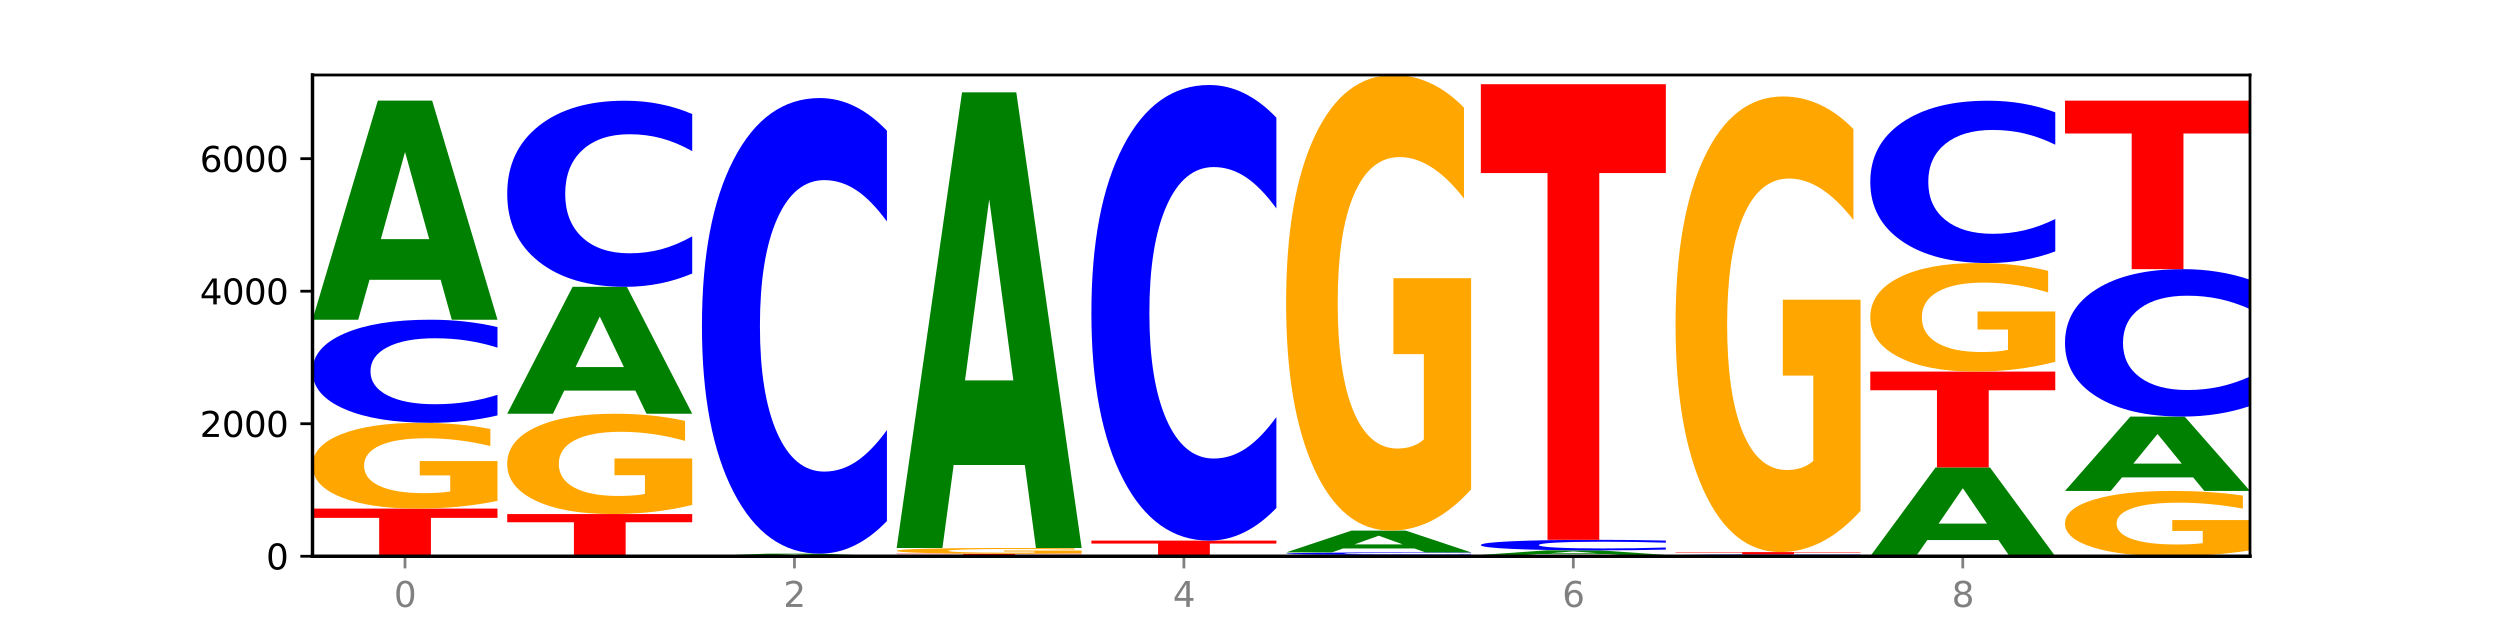 <?xml version="1.0" encoding="utf-8" standalone="no"?>
<!DOCTYPE svg PUBLIC "-//W3C//DTD SVG 1.1//EN"
  "http://www.w3.org/Graphics/SVG/1.1/DTD/svg11.dtd">
<svg xmlns:xlink="http://www.w3.org/1999/xlink" width="720pt" height="180pt" viewBox="0 0 720 180" xmlns="http://www.w3.org/2000/svg" version="1.1">
 <defs>
  <style type="text/css">*{stroke-linejoin: round; stroke-linecap: butt}</style>
 </defs>
 <g id="figure_1">
  <g id="patch_1">
   <path d="M 0 180 
L 720 180 
L 720 0 
L 0 0 
z
" style="fill: #ffffff"/>
  </g>
  <g id="axes_1">
   <g id="patch_2">
    <path d="M 90 160.2 
L 648 160.2 
L 648 21.6 
L 90 21.6 
z
" style="fill: #ffffff"/>
   </g>
   <g id="line2d_1">
    <path d="M 90 160.2 
L 648 160.2 
" clip-path="url(#p9e49f7eb5e)" style="fill: none; stroke: #000000; stroke-width: 0.5; stroke-linecap: square"/>
   </g>
   <g id="patch_3">
    <path d="M 90 146.479 
L 143.276 146.479 
L 143.276 149.155 
L 124.109 149.155 
L 124.109 160.2 
L 109.204 160.2 
L 109.204 149.155 
L 90 149.155 
L 90 146.479 
z
" clip-path="url(#p9e49f7eb5e)" style="fill: #ff0000"/>
   </g>
   <g id="patch_4">
    <path d="M 143.276 144.243 
Q 137.903 145.361 132.124 145.923 
Q 126.345 146.479 120.184 146.479 
Q 106.262 146.479 98.131 143.151 
Q 90 139.823 90 134.131 
Q 90 128.372 98.274 125.07 
Q 106.561 121.767 120.972 121.767 
Q 126.525 121.767 131.611 122.216 
Q 136.709 122.66 141.223 123.538 
L 141.223 128.464 
Q 136.566 127.336 131.957 126.78 
Q 127.348 126.218 122.716 126.218 
Q 114.143 126.218 109.498 128.27 
Q 104.853 130.317 104.853 134.131 
Q 104.853 137.908 109.331 139.971 
Q 113.808 142.028 122.047 142.028 
Q 124.292 142.028 126.214 141.91 
Q 128.136 141.788 129.665 141.533 
L 129.665 136.908 
L 120.889 136.908 
L 120.889 132.788 
L 143.276 132.788 
L 143.276 144.243 
z
" clip-path="url(#p9e49f7eb5e)" style="fill: #ffa600"/>
   </g>
   <g id="patch_5">
    <path d="M 143.276 119.638 
Q 138.82 120.693 134.001 121.227 
Q 129.182 121.767 123.934 121.767 
Q 108.282 121.767 99.141 117.768 
Q 90 113.768 90 106.929 
Q 90 100.066 99.141 96.073 
Q 108.282 92.074 123.934 92.074 
Q 129.182 92.074 134.001 92.613 
Q 138.82 93.147 143.276 94.202 
L 143.276 100.121 
Q 138.78 98.723 134.417 98.072 
Q 130.055 97.422 125.236 97.422 
Q 116.591 97.422 111.638 99.955 
Q 106.698 102.482 106.698 106.929 
Q 106.698 111.358 111.638 113.891 
Q 116.591 116.418 125.236 116.418 
Q 130.055 116.418 134.417 115.768 
Q 138.78 115.112 143.276 113.713 
L 143.276 119.638 
z
" clip-path="url(#p9e49f7eb5e)" style="fill: #0000ff"/>
   </g>
   <g id="patch_6">
    <path d="M 126.905 80.577 
L 106.415 80.577 
L 103.18 92.074 
L 90 92.074 
L 108.823 28.966 
L 124.454 28.966 
L 143.276 92.074 
L 130.107 92.074 
L 126.905 80.577 
z
M 109.683 68.865 
L 123.604 68.865 
L 116.655 43.762 
L 109.683 68.865 
z
" clip-path="url(#p9e49f7eb5e)" style="fill: #008000"/>
   </g>
   <g id="patch_7">
    <path d="M 146.08 148.044 
L 199.357 148.044 
L 199.357 150.415 
L 180.19 150.415 
L 180.19 160.2 
L 165.285 160.2 
L 165.285 150.415 
L 146.08 150.415 
L 146.08 148.044 
z
" clip-path="url(#p9e49f7eb5e)" style="fill: #ff0000"/>
   </g>
   <g id="patch_8">
    <path d="M 199.357 145.43 
Q 193.984 146.737 188.205 147.394 
Q 182.426 148.044 176.265 148.044 
Q 162.343 148.044 154.212 144.153 
Q 146.08 140.262 146.08 133.607 
Q 146.08 126.875 154.355 123.014 
Q 162.641 119.152 177.053 119.152 
Q 182.605 119.152 187.691 119.678 
Q 192.79 120.197 197.303 121.223 
L 197.303 126.983 
Q 192.646 125.664 188.038 125.013 
Q 183.429 124.357 178.796 124.357 
Q 170.223 124.357 165.578 126.756 
Q 160.934 129.149 160.934 133.607 
Q 160.934 138.024 165.411 140.435 
Q 169.889 142.84 178.127 142.84 
Q 180.372 142.84 182.294 142.703 
Q 184.217 142.559 185.745 142.261 
L 185.745 136.854 
L 176.969 136.854 
L 176.969 132.038 
L 199.357 132.038 
L 199.357 145.43 
z
" clip-path="url(#p9e49f7eb5e)" style="fill: #ffa600"/>
   </g>
   <g id="patch_9">
    <path d="M 182.985 112.495 
L 162.496 112.495 
L 159.261 119.152 
L 146.08 119.152 
L 164.903 82.608 
L 180.534 82.608 
L 199.357 119.152 
L 186.187 119.152 
L 182.985 112.495 
z
M 165.764 105.713 
L 179.684 105.713 
L 172.735 91.177 
L 165.764 105.713 
z
" clip-path="url(#p9e49f7eb5e)" style="fill: #008000"/>
   </g>
   <g id="patch_10">
    <path d="M 199.357 78.766 
Q 194.9 80.671 190.081 81.634 
Q 185.263 82.608 180.014 82.608 
Q 164.363 82.608 155.222 75.389 
Q 146.08 68.169 146.08 55.823 
Q 146.08 43.432 155.222 36.224 
Q 164.363 29.004 180.014 29.004 
Q 185.263 29.004 190.081 29.979 
Q 194.9 30.942 199.357 32.847 
L 199.357 43.532 
Q 194.86 41.007 190.498 39.834 
Q 186.135 38.66 181.316 38.66 
Q 172.672 38.66 167.718 43.233 
Q 162.779 47.795 162.779 55.823 
Q 162.779 63.818 167.718 68.391 
Q 172.672 72.953 181.316 72.953 
Q 186.135 72.953 190.498 71.779 
Q 194.86 70.594 199.357 68.07 
L 199.357 78.766 
z
" clip-path="url(#p9e49f7eb5e)" style="fill: #0000ff"/>
   </g>
   <g id="patch_11">
    <path d="M 239.065 160.064 
L 218.576 160.064 
L 215.341 160.2 
L 202.161 160.2 
L 220.983 159.456 
L 236.615 159.456 
L 255.437 160.2 
L 242.268 160.2 
L 239.065 160.064 
z
M 221.844 159.926 
L 235.765 159.926 
L 228.815 159.63 
L 221.844 159.926 
z
" clip-path="url(#p9e49f7eb5e)" style="fill: #008000"/>
   </g>
   <g id="patch_12">
    <path d="M 255.437 150.05 
Q 250.981 154.712 246.162 157.071 
Q 241.343 159.456 236.094 159.456 
Q 220.443 159.456 211.302 141.783 
Q 202.161 124.111 202.161 93.889 
Q 202.161 63.559 211.302 45.913 
Q 220.443 28.241 236.094 28.241 
Q 241.343 28.241 246.162 30.626 
Q 250.981 32.984 255.437 37.646 
L 255.437 63.803 
Q 250.94 57.623 246.578 54.749 
Q 242.215 51.876 237.397 51.876 
Q 228.752 51.876 223.799 63.071 
Q 218.859 74.238 218.859 93.889 
Q 218.859 113.459 223.799 124.653 
Q 228.752 135.82 237.397 135.82 
Q 242.215 135.82 246.578 132.947 
Q 250.94 130.047 255.437 123.867 
L 255.437 150.05 
z
" clip-path="url(#p9e49f7eb5e)" style="fill: #0000ff"/>
   </g>
   <g id="patch_13">
    <path d="M 258.241 159.475 
L 311.518 159.475 
L 311.518 159.616 
L 292.35 159.616 
L 292.35 160.2 
L 277.445 160.2 
L 277.445 159.616 
L 258.241 159.616 
L 258.241 159.475 
z
" clip-path="url(#p9e49f7eb5e)" style="fill: #ff0000"/>
   </g>
   <g id="patch_14">
    <path d="M 311.518 159.325 
Q 306.145 159.4 300.366 159.437 
Q 294.587 159.475 288.426 159.475 
Q 274.504 159.475 266.372 159.251 
Q 258.241 159.028 258.241 158.645 
Q 258.241 158.258 266.516 158.037 
Q 274.802 157.815 289.214 157.815 
Q 294.766 157.815 299.852 157.845 
Q 304.951 157.875 309.464 157.934 
L 309.464 158.265 
Q 304.807 158.189 300.198 158.151 
Q 295.59 158.114 290.957 158.114 
Q 282.384 158.114 277.739 158.252 
Q 273.095 158.389 273.095 158.645 
Q 273.095 158.899 277.572 159.038 
Q 282.05 159.176 290.288 159.176 
Q 292.533 159.176 294.455 159.168 
Q 296.378 159.16 297.906 159.143 
L 297.906 158.832 
L 289.13 158.832 
L 289.13 158.555 
L 311.518 158.555 
L 311.518 159.325 
z
" clip-path="url(#p9e49f7eb5e)" style="fill: #ffa600"/>
   </g>
   <g id="patch_15">
    <path d="M 295.146 133.911 
L 274.657 133.911 
L 271.421 157.815 
L 258.241 157.815 
L 277.064 26.6 
L 292.695 26.6 
L 311.518 157.815 
L 298.348 157.815 
L 295.146 133.911 
z
M 277.924 109.558 
L 291.845 109.558 
L 284.896 57.365 
L 277.924 109.558 
z
" clip-path="url(#p9e49f7eb5e)" style="fill: #008000"/>
   </g>
   <g id="patch_16">
    <path d="M 367.598 160.188 
Q 362.225 160.194 356.446 160.197 
Q 350.667 160.2 344.506 160.2 
Q 330.584 160.2 322.453 160.182 
Q 314.322 160.164 314.322 160.133 
Q 314.322 160.102 322.596 160.084 
Q 330.882 160.066 345.294 160.066 
Q 350.846 160.066 355.933 160.069 
Q 361.031 160.071 365.544 160.076 
L 365.544 160.103 
Q 360.888 160.097 356.279 160.094 
Q 351.67 160.09 347.037 160.09 
Q 338.464 160.09 333.82 160.102 
Q 329.175 160.113 329.175 160.133 
Q 329.175 160.154 333.653 160.165 
Q 338.13 160.176 346.369 160.176 
Q 348.613 160.176 350.536 160.175 
Q 352.458 160.175 353.986 160.173 
L 353.986 160.148 
L 345.21 160.148 
L 345.21 160.126 
L 367.598 160.126 
L 367.598 160.188 
z
" clip-path="url(#p9e49f7eb5e)" style="fill: #ffa600"/>
   </g>
   <g id="patch_17">
    <path d="M 314.322 155.696 
L 367.598 155.696 
L 367.598 156.549 
L 348.431 156.549 
L 348.431 160.066 
L 333.526 160.066 
L 333.526 156.549 
L 314.322 156.549 
L 314.322 155.696 
z
" clip-path="url(#p9e49f7eb5e)" style="fill: #ff0000"/>
   </g>
   <g id="patch_18">
    <path d="M 367.598 146.291 
Q 363.142 150.953 358.323 153.311 
Q 353.504 155.696 348.255 155.696 
Q 332.604 155.696 323.463 138.024 
Q 314.322 120.352 314.322 90.13 
Q 314.322 59.799 323.463 42.154 
Q 332.604 24.482 348.255 24.482 
Q 353.504 24.482 358.323 26.867 
Q 363.142 29.225 367.598 33.887 
L 367.598 60.043 
Q 363.101 53.863 358.739 50.99 
Q 354.376 48.117 349.557 48.117 
Q 340.913 48.117 335.96 59.311 
Q 331.02 70.479 331.02 90.13 
Q 331.02 109.699 335.96 120.894 
Q 340.913 132.061 349.557 132.061 
Q 354.376 132.061 358.739 129.188 
Q 363.101 126.288 367.598 120.108 
L 367.598 146.291 
z
" clip-path="url(#p9e49f7eb5e)" style="fill: #0000ff"/>
   </g>
   <g id="patch_19">
    <path d="M 370.402 159.837 
L 423.678 159.837 
L 423.678 159.908 
L 404.511 159.908 
L 404.511 160.2 
L 389.606 160.2 
L 389.606 159.908 
L 370.402 159.908 
L 370.402 159.837 
z
" clip-path="url(#p9e49f7eb5e)" style="fill: #ff0000"/>
   </g>
   <g id="patch_20">
    <path d="M 423.678 159.784 
Q 419.222 159.811 414.403 159.824 
Q 409.584 159.837 404.336 159.837 
Q 388.684 159.837 379.543 159.737 
Q 370.402 159.637 370.402 159.466 
Q 370.402 159.294 379.543 159.193 
Q 388.684 159.093 404.336 159.093 
Q 409.584 159.093 414.403 159.107 
Q 419.222 159.12 423.678 159.147 
L 423.678 159.295 
Q 419.182 159.26 414.819 159.244 
Q 410.457 159.227 405.638 159.227 
Q 396.993 159.227 392.04 159.291 
Q 387.1 159.354 387.1 159.466 
Q 387.1 159.577 392.04 159.64 
Q 396.993 159.703 405.638 159.703 
Q 410.457 159.703 414.819 159.687 
Q 419.182 159.671 423.678 159.636 
L 423.678 159.784 
z
" clip-path="url(#p9e49f7eb5e)" style="fill: #0000ff"/>
   </g>
   <g id="patch_21">
    <path d="M 407.307 157.949 
L 386.817 157.949 
L 383.582 159.093 
L 370.402 159.093 
L 389.225 152.815 
L 404.856 152.815 
L 423.678 159.093 
L 410.509 159.093 
L 407.307 157.949 
z
M 390.085 156.784 
L 404.006 156.784 
L 397.057 154.287 
L 390.085 156.784 
z
" clip-path="url(#p9e49f7eb5e)" style="fill: #008000"/>
   </g>
   <g id="patch_22">
    <path d="M 423.678 140.943 
Q 418.305 146.879 412.526 149.86 
Q 406.747 152.815 400.586 152.815 
Q 386.664 152.815 378.533 135.142 
Q 370.402 117.47 370.402 87.248 
Q 370.402 56.674 378.676 39.137 
Q 386.963 21.6 401.374 21.6 
Q 406.927 21.6 412.013 23.985 
Q 417.111 26.343 421.625 31.005 
L 421.625 57.162 
Q 416.968 51.171 412.359 48.217 
Q 407.75 45.235 403.118 45.235 
Q 394.545 45.235 389.9 56.132 
Q 385.255 67.001 385.255 87.248 
Q 385.255 107.306 389.733 118.256 
Q 394.21 129.179 402.449 129.179 
Q 404.694 129.179 406.616 128.556 
Q 408.538 127.905 410.067 126.55 
L 410.067 101.993 
L 401.291 101.993 
L 401.291 80.12 
L 423.678 80.12 
L 423.678 140.943 
z
" clip-path="url(#p9e49f7eb5e)" style="fill: #ffa600"/>
   </g>
   <g id="patch_23">
    <path d="M 479.759 160.165 
Q 474.386 160.183 468.607 160.191 
Q 462.828 160.2 456.667 160.2 
Q 442.745 160.2 434.614 160.149 
Q 426.482 160.097 426.482 160.009 
Q 426.482 159.92 434.757 159.869 
Q 443.043 159.818 457.455 159.818 
Q 463.007 159.818 468.093 159.825 
Q 473.192 159.832 477.705 159.846 
L 477.705 159.922 
Q 473.049 159.904 468.44 159.896 
Q 463.831 159.887 459.198 159.887 
Q 450.625 159.887 445.98 159.919 
Q 441.336 159.95 441.336 160.009 
Q 441.336 160.068 445.813 160.099 
Q 450.291 160.131 458.529 160.131 
Q 460.774 160.131 462.697 160.129 
Q 464.619 160.128 466.147 160.124 
L 466.147 160.052 
L 457.371 160.052 
L 457.371 159.989 
L 479.759 159.989 
L 479.759 160.165 
z
" clip-path="url(#p9e49f7eb5e)" style="fill: #ffa600"/>
   </g>
   <g id="patch_24">
    <path d="M 463.387 159.578 
L 442.898 159.578 
L 439.663 159.818 
L 426.482 159.818 
L 445.305 158.502 
L 460.936 158.502 
L 479.759 159.818 
L 466.589 159.818 
L 463.387 159.578 
z
M 446.166 159.334 
L 460.087 159.334 
L 453.137 158.81 
L 446.166 159.334 
z
" clip-path="url(#p9e49f7eb5e)" style="fill: #008000"/>
   </g>
   <g id="patch_25">
    <path d="M 479.759 158.284 
Q 475.302 158.392 470.483 158.446 
Q 465.665 158.502 460.416 158.502 
Q 444.765 158.502 435.624 158.093 
Q 426.482 157.684 426.482 156.985 
Q 426.482 156.284 435.624 155.876 
Q 444.765 155.467 460.416 155.467 
Q 465.665 155.467 470.483 155.523 
Q 475.302 155.577 479.759 155.685 
L 479.759 156.29 
Q 475.262 156.147 470.9 156.08 
Q 466.537 156.014 461.718 156.014 
Q 453.074 156.014 448.12 156.273 
Q 443.181 156.531 443.181 156.985 
Q 443.181 157.438 448.12 157.697 
Q 453.074 157.955 461.718 157.955 
Q 466.537 157.955 470.9 157.889 
Q 475.262 157.822 479.759 157.679 
L 479.759 158.284 
z
" clip-path="url(#p9e49f7eb5e)" style="fill: #0000ff"/>
   </g>
   <g id="patch_26">
    <path d="M 426.482 24.253 
L 479.759 24.253 
L 479.759 49.843 
L 460.592 49.843 
L 460.592 155.467 
L 445.687 155.467 
L 445.687 49.843 
L 426.482 49.843 
L 426.482 24.253 
z
" clip-path="url(#p9e49f7eb5e)" style="fill: #ff0000"/>
   </g>
   <g id="patch_27">
    <path d="M 535.839 160.163 
Q 531.383 160.181 526.564 160.191 
Q 521.745 160.2 516.496 160.2 
Q 500.845 160.2 491.704 160.131 
Q 482.563 160.061 482.563 159.943 
Q 482.563 159.823 491.704 159.754 
Q 500.845 159.685 516.496 159.685 
Q 521.745 159.685 526.564 159.694 
Q 531.383 159.703 535.839 159.722 
L 535.839 159.824 
Q 531.342 159.8 526.98 159.789 
Q 522.617 159.778 517.799 159.778 
Q 509.154 159.778 504.201 159.822 
Q 499.261 159.865 499.261 159.943 
Q 499.261 160.019 504.201 160.063 
Q 509.154 160.107 517.799 160.107 
Q 522.617 160.107 526.98 160.096 
Q 531.342 160.085 535.839 160.06 
L 535.839 160.163 
z
" clip-path="url(#p9e49f7eb5e)" style="fill: #0000ff"/>
   </g>
   <g id="patch_28">
    <path d="M 482.563 158.998 
L 535.839 158.998 
L 535.839 159.132 
L 516.672 159.132 
L 516.672 159.685 
L 501.767 159.685 
L 501.767 159.132 
L 482.563 159.132 
L 482.563 158.998 
z
" clip-path="url(#p9e49f7eb5e)" style="fill: #ff0000"/>
   </g>
   <g id="patch_29">
    <path d="M 535.839 147.126 
Q 530.466 153.062 524.687 156.043 
Q 518.908 158.998 512.747 158.998 
Q 498.825 158.998 490.694 141.325 
Q 482.563 123.653 482.563 93.431 
Q 482.563 62.857 490.837 45.32 
Q 499.124 27.783 513.535 27.783 
Q 519.087 27.783 524.174 30.168 
Q 529.272 32.526 533.786 37.188 
L 533.786 63.345 
Q 529.129 57.354 524.52 54.4 
Q 519.911 51.418 515.278 51.418 
Q 506.706 51.418 502.061 62.315 
Q 497.416 73.184 497.416 93.431 
Q 497.416 113.489 501.894 124.439 
Q 506.371 135.362 514.61 135.362 
Q 516.855 135.362 518.777 134.739 
Q 520.699 134.088 522.228 132.733 
L 522.228 108.176 
L 513.452 108.176 
L 513.452 86.302 
L 535.839 86.302 
L 535.839 147.126 
z
" clip-path="url(#p9e49f7eb5e)" style="fill: #ffa600"/>
   </g>
   <g id="patch_30">
    <path d="M 575.548 155.538 
L 555.059 155.538 
L 551.823 160.2 
L 538.643 160.2 
L 557.466 134.61 
L 573.097 134.61 
L 591.92 160.2 
L 578.75 160.2 
L 575.548 155.538 
z
M 558.326 150.789 
L 572.247 150.789 
L 565.298 140.61 
L 558.326 150.789 
z
" clip-path="url(#p9e49f7eb5e)" style="fill: #008000"/>
   </g>
   <g id="patch_31">
    <path d="M 538.643 107.016 
L 591.92 107.016 
L 591.92 112.397 
L 572.752 112.397 
L 572.752 134.61 
L 557.847 134.61 
L 557.847 112.397 
L 538.643 112.397 
L 538.643 107.016 
z
" clip-path="url(#p9e49f7eb5e)" style="fill: #ff0000"/>
   </g>
   <g id="patch_32">
    <path d="M 591.92 104.187 
Q 586.547 105.602 580.768 106.312 
Q 574.989 107.016 568.828 107.016 
Q 554.906 107.016 546.774 102.806 
Q 538.643 98.596 538.643 91.396 
Q 538.643 84.113 546.918 79.935 
Q 555.204 75.758 569.616 75.758 
Q 575.168 75.758 580.254 76.326 
Q 585.353 76.888 589.866 77.998 
L 589.866 84.229 
Q 585.209 82.802 580.6 82.098 
Q 575.992 81.388 571.359 81.388 
Q 562.786 81.388 558.141 83.984 
Q 553.497 86.573 553.497 91.396 
Q 553.497 96.174 557.974 98.783 
Q 562.452 101.385 570.69 101.385 
Q 572.935 101.385 574.857 101.237 
Q 576.78 101.082 578.308 100.759 
L 578.308 94.909 
L 569.532 94.909 
L 569.532 89.698 
L 591.92 89.698 
L 591.92 104.187 
z
" clip-path="url(#p9e49f7eb5e)" style="fill: #ffa600"/>
   </g>
   <g id="patch_33">
    <path d="M 591.92 72.406 
Q 587.463 74.068 582.644 74.908 
Q 577.825 75.758 572.577 75.758 
Q 556.926 75.758 547.784 69.461 
Q 538.643 63.164 538.643 52.395 
Q 538.643 41.588 547.784 35.301 
Q 556.926 29.004 572.577 29.004 
Q 577.825 29.004 582.644 29.854 
Q 587.463 30.694 591.92 32.355 
L 591.92 41.675 
Q 587.423 39.473 583.06 38.45 
Q 578.698 37.426 573.879 37.426 
Q 565.234 37.426 560.281 41.414 
Q 555.342 45.393 555.342 52.395 
Q 555.342 59.368 560.281 63.357 
Q 565.234 67.336 573.879 67.336 
Q 578.698 67.336 583.06 66.312 
Q 587.423 65.279 591.92 63.077 
L 591.92 72.406 
z
" clip-path="url(#p9e49f7eb5e)" style="fill: #0000ff"/>
   </g>
   <g id="patch_34">
    <path d="M 648 158.498 
Q 642.627 159.349 636.848 159.776 
Q 631.069 160.2 624.908 160.2 
Q 610.986 160.2 602.855 157.666 
Q 594.724 155.132 594.724 150.798 
Q 594.724 146.414 602.998 143.899 
Q 611.284 141.384 625.696 141.384 
Q 631.248 141.384 636.335 141.726 
Q 641.433 142.064 645.946 142.733 
L 645.946 146.484 
Q 641.29 145.625 636.681 145.201 
Q 632.072 144.773 627.439 144.773 
Q 618.866 144.773 614.222 146.336 
Q 609.577 147.894 609.577 150.798 
Q 609.577 153.674 614.055 155.244 
Q 618.532 156.811 626.771 156.811 
Q 629.015 156.811 630.938 156.721 
Q 632.86 156.628 634.388 156.434 
L 634.388 152.912 
L 625.612 152.912 
L 625.612 149.776 
L 648 149.776 
L 648 158.498 
z
" clip-path="url(#p9e49f7eb5e)" style="fill: #ffa600"/>
   </g>
   <g id="patch_35">
    <path d="M 631.628 137.484 
L 611.139 137.484 
L 607.904 141.384 
L 594.724 141.384 
L 613.546 119.973 
L 629.177 119.973 
L 648 141.384 
L 634.831 141.384 
L 631.628 137.484 
z
M 614.407 133.51 
L 628.328 133.51 
L 621.378 124.993 
L 614.407 133.51 
z
" clip-path="url(#p9e49f7eb5e)" style="fill: #008000"/>
   </g>
   <g id="patch_36">
    <path d="M 648 116.929 
Q 643.544 118.438 638.725 119.201 
Q 633.906 119.973 628.657 119.973 
Q 613.006 119.973 603.865 114.254 
Q 594.724 108.536 594.724 98.756 
Q 594.724 88.942 603.865 83.232 
Q 613.006 77.513 628.657 77.513 
Q 633.906 77.513 638.725 78.285 
Q 643.544 79.048 648 80.557 
L 648 89.021 
Q 643.503 87.021 639.141 86.091 
Q 634.778 85.161 629.959 85.161 
Q 621.315 85.161 616.362 88.784 
Q 611.422 92.397 611.422 98.756 
Q 611.422 105.089 616.362 108.711 
Q 621.315 112.325 629.959 112.325 
Q 634.778 112.325 639.141 111.395 
Q 643.503 110.457 648 108.457 
L 648 116.929 
z
" clip-path="url(#p9e49f7eb5e)" style="fill: #0000ff"/>
   </g>
   <g id="patch_37">
    <path d="M 594.724 28.985 
L 648 28.985 
L 648 38.449 
L 628.833 38.449 
L 628.833 77.513 
L 613.928 77.513 
L 613.928 38.449 
L 594.724 38.449 
L 594.724 28.985 
z
" clip-path="url(#p9e49f7eb5e)" style="fill: #ff0000"/>
   </g>
   <g id="matplotlib.axis_1">
    <g id="xtick_1">
     <g id="line2d_2">
      <defs>
       <path id="m0d7273a0a7" d="M 0 0 
L 0 3.5 
" style="stroke: #808080; stroke-width: 0.8"/>
      </defs>
      <g>
       <use xlink:href="#m0d7273a0a7" x="116.638" y="160.2" style="fill: #808080; stroke: #808080; stroke-width: 0.8"/>
      </g>
     </g>
     <g id="text_1">
      <!-- 0 -->
      <g style="fill: #808080" transform="translate(113.457 174.798) scale(0.1 -0.1)">
       <defs>
        <path id="DejaVuSans-30" d="M 2034 4250 
Q 1547 4250 1301 3770 
Q 1056 3291 1056 2328 
Q 1056 1369 1301 889 
Q 1547 409 2034 409 
Q 2525 409 2770 889 
Q 3016 1369 3016 2328 
Q 3016 3291 2770 3770 
Q 2525 4250 2034 4250 
z
M 2034 4750 
Q 2819 4750 3233 4129 
Q 3647 3509 3647 2328 
Q 3647 1150 3233 529 
Q 2819 -91 2034 -91 
Q 1250 -91 836 529 
Q 422 1150 422 2328 
Q 422 3509 836 4129 
Q 1250 4750 2034 4750 
z
" transform="scale(0.016)"/>
       </defs>
       <use xlink:href="#DejaVuSans-30"/>
      </g>
     </g>
    </g>
    <g id="xtick_2">
     <g id="line2d_3">
      <g>
       <use xlink:href="#m0d7273a0a7" x="228.799" y="160.2" style="fill: #808080; stroke: #808080; stroke-width: 0.8"/>
      </g>
     </g>
     <g id="text_2">
      <!-- 2 -->
      <g style="fill: #808080" transform="translate(225.618 174.798) scale(0.1 -0.1)">
       <defs>
        <path id="DejaVuSans-32" d="M 1228 531 
L 3431 531 
L 3431 0 
L 469 0 
L 469 531 
Q 828 903 1448 1529 
Q 2069 2156 2228 2338 
Q 2531 2678 2651 2914 
Q 2772 3150 2772 3378 
Q 2772 3750 2511 3984 
Q 2250 4219 1831 4219 
Q 1534 4219 1204 4116 
Q 875 4013 500 3803 
L 500 4441 
Q 881 4594 1212 4672 
Q 1544 4750 1819 4750 
Q 2544 4750 2975 4387 
Q 3406 4025 3406 3419 
Q 3406 3131 3298 2873 
Q 3191 2616 2906 2266 
Q 2828 2175 2409 1742 
Q 1991 1309 1228 531 
z
" transform="scale(0.016)"/>
       </defs>
       <use xlink:href="#DejaVuSans-32"/>
      </g>
     </g>
    </g>
    <g id="xtick_3">
     <g id="line2d_4">
      <g>
       <use xlink:href="#m0d7273a0a7" x="340.96" y="160.2" style="fill: #808080; stroke: #808080; stroke-width: 0.8"/>
      </g>
     </g>
     <g id="text_3">
      <!-- 4 -->
      <g style="fill: #808080" transform="translate(337.779 174.798) scale(0.1 -0.1)">
       <defs>
        <path id="DejaVuSans-34" d="M 2419 4116 
L 825 1625 
L 2419 1625 
L 2419 4116 
z
M 2253 4666 
L 3047 4666 
L 3047 1625 
L 3713 1625 
L 3713 1100 
L 3047 1100 
L 3047 0 
L 2419 0 
L 2419 1100 
L 313 1100 
L 313 1709 
L 2253 4666 
z
" transform="scale(0.016)"/>
       </defs>
       <use xlink:href="#DejaVuSans-34"/>
      </g>
     </g>
    </g>
    <g id="xtick_4">
     <g id="line2d_5">
      <g>
       <use xlink:href="#m0d7273a0a7" x="453.121" y="160.2" style="fill: #808080; stroke: #808080; stroke-width: 0.8"/>
      </g>
     </g>
     <g id="text_4">
      <!-- 6 -->
      <g style="fill: #808080" transform="translate(449.939 174.798) scale(0.1 -0.1)">
       <defs>
        <path id="DejaVuSans-36" d="M 2113 2584 
Q 1688 2584 1439 2293 
Q 1191 2003 1191 1497 
Q 1191 994 1439 701 
Q 1688 409 2113 409 
Q 2538 409 2786 701 
Q 3034 994 3034 1497 
Q 3034 2003 2786 2293 
Q 2538 2584 2113 2584 
z
M 3366 4563 
L 3366 3988 
Q 3128 4100 2886 4159 
Q 2644 4219 2406 4219 
Q 1781 4219 1451 3797 
Q 1122 3375 1075 2522 
Q 1259 2794 1537 2939 
Q 1816 3084 2150 3084 
Q 2853 3084 3261 2657 
Q 3669 2231 3669 1497 
Q 3669 778 3244 343 
Q 2819 -91 2113 -91 
Q 1303 -91 875 529 
Q 447 1150 447 2328 
Q 447 3434 972 4092 
Q 1497 4750 2381 4750 
Q 2619 4750 2861 4703 
Q 3103 4656 3366 4563 
z
" transform="scale(0.016)"/>
       </defs>
       <use xlink:href="#DejaVuSans-36"/>
      </g>
     </g>
    </g>
    <g id="xtick_5">
     <g id="line2d_6">
      <g>
       <use xlink:href="#m0d7273a0a7" x="565.281" y="160.2" style="fill: #808080; stroke: #808080; stroke-width: 0.8"/>
      </g>
     </g>
     <g id="text_5">
      <!-- 8 -->
      <g style="fill: #808080" transform="translate(562.1 174.798) scale(0.1 -0.1)">
       <defs>
        <path id="DejaVuSans-38" d="M 2034 2216 
Q 1584 2216 1326 1975 
Q 1069 1734 1069 1313 
Q 1069 891 1326 650 
Q 1584 409 2034 409 
Q 2484 409 2743 651 
Q 3003 894 3003 1313 
Q 3003 1734 2745 1975 
Q 2488 2216 2034 2216 
z
M 1403 2484 
Q 997 2584 770 2862 
Q 544 3141 544 3541 
Q 544 4100 942 4425 
Q 1341 4750 2034 4750 
Q 2731 4750 3128 4425 
Q 3525 4100 3525 3541 
Q 3525 3141 3298 2862 
Q 3072 2584 2669 2484 
Q 3125 2378 3379 2068 
Q 3634 1759 3634 1313 
Q 3634 634 3220 271 
Q 2806 -91 2034 -91 
Q 1263 -91 848 271 
Q 434 634 434 1313 
Q 434 1759 690 2068 
Q 947 2378 1403 2484 
z
M 1172 3481 
Q 1172 3119 1398 2916 
Q 1625 2713 2034 2713 
Q 2441 2713 2670 2916 
Q 2900 3119 2900 3481 
Q 2900 3844 2670 4047 
Q 2441 4250 2034 4250 
Q 1625 4250 1398 4047 
Q 1172 3844 1172 3481 
z
" transform="scale(0.016)"/>
       </defs>
       <use xlink:href="#DejaVuSans-38"/>
      </g>
     </g>
    </g>
   </g>
   <g id="matplotlib.axis_2">
    <g id="ytick_1">
     <g id="line2d_7">
      <defs>
       <path id="m9b64962286" d="M 0 0 
L -3.5 0 
" style="stroke: #000000; stroke-width: 0.8"/>
      </defs>
      <g>
       <use xlink:href="#m9b64962286" x="90" y="160.2" style="stroke: #000000; stroke-width: 0.8"/>
      </g>
     </g>
     <g id="text_6">
      <!-- 0 -->
      <g transform="translate(76.638 163.999) scale(0.1 -0.1)">
       <use xlink:href="#DejaVuSans-30"/>
      </g>
     </g>
    </g>
    <g id="ytick_2">
     <g id="line2d_8">
      <g>
       <use xlink:href="#m9b64962286" x="90" y="122.034" style="stroke: #000000; stroke-width: 0.8"/>
      </g>
     </g>
     <g id="text_7">
      <!-- 2000 -->
      <g transform="translate(57.55 125.833) scale(0.1 -0.1)">
       <use xlink:href="#DejaVuSans-32"/>
       <use xlink:href="#DejaVuSans-30" x="63.623"/>
       <use xlink:href="#DejaVuSans-30" x="127.246"/>
       <use xlink:href="#DejaVuSans-30" x="190.869"/>
      </g>
     </g>
    </g>
    <g id="ytick_3">
     <g id="line2d_9">
      <g>
       <use xlink:href="#m9b64962286" x="90" y="83.868" style="stroke: #000000; stroke-width: 0.8"/>
      </g>
     </g>
     <g id="text_8">
      <!-- 4000 -->
      <g transform="translate(57.55 87.667) scale(0.1 -0.1)">
       <use xlink:href="#DejaVuSans-34"/>
       <use xlink:href="#DejaVuSans-30" x="63.623"/>
       <use xlink:href="#DejaVuSans-30" x="127.246"/>
       <use xlink:href="#DejaVuSans-30" x="190.869"/>
      </g>
     </g>
    </g>
    <g id="ytick_4">
     <g id="line2d_10">
      <g>
       <use xlink:href="#m9b64962286" x="90" y="45.702" style="stroke: #000000; stroke-width: 0.8"/>
      </g>
     </g>
     <g id="text_9">
      <!-- 6000 -->
      <g transform="translate(57.55 49.501) scale(0.1 -0.1)">
       <use xlink:href="#DejaVuSans-36"/>
       <use xlink:href="#DejaVuSans-30" x="63.623"/>
       <use xlink:href="#DejaVuSans-30" x="127.246"/>
       <use xlink:href="#DejaVuSans-30" x="190.869"/>
      </g>
     </g>
    </g>
   </g>
   <g id="patch_38">
    <path d="M 90 160.2 
L 90 21.6 
" style="fill: none; stroke: #000000; stroke-linejoin: miter; stroke-linecap: square"/>
   </g>
   <g id="patch_39">
    <path d="M 648 160.2 
L 648 21.6 
" style="fill: none; stroke: #000000; stroke-width: 0.8; stroke-linejoin: miter; stroke-linecap: square"/>
   </g>
   <g id="patch_40">
    <path d="M 90 160.2 
L 648 160.2 
" style="fill: none; stroke: #000000; stroke-linejoin: miter; stroke-linecap: square"/>
   </g>
   <g id="patch_41">
    <path d="M 90 21.6 
L 648 21.6 
" style="fill: none; stroke: #000000; stroke-width: 0.8; stroke-linejoin: miter; stroke-linecap: square"/>
   </g>
  </g>
 </g>
 <defs>
  <clipPath id="p9e49f7eb5e">
   <rect x="90" y="21.6" width="558" height="138.6"/>
  </clipPath>
 </defs>
</svg>
